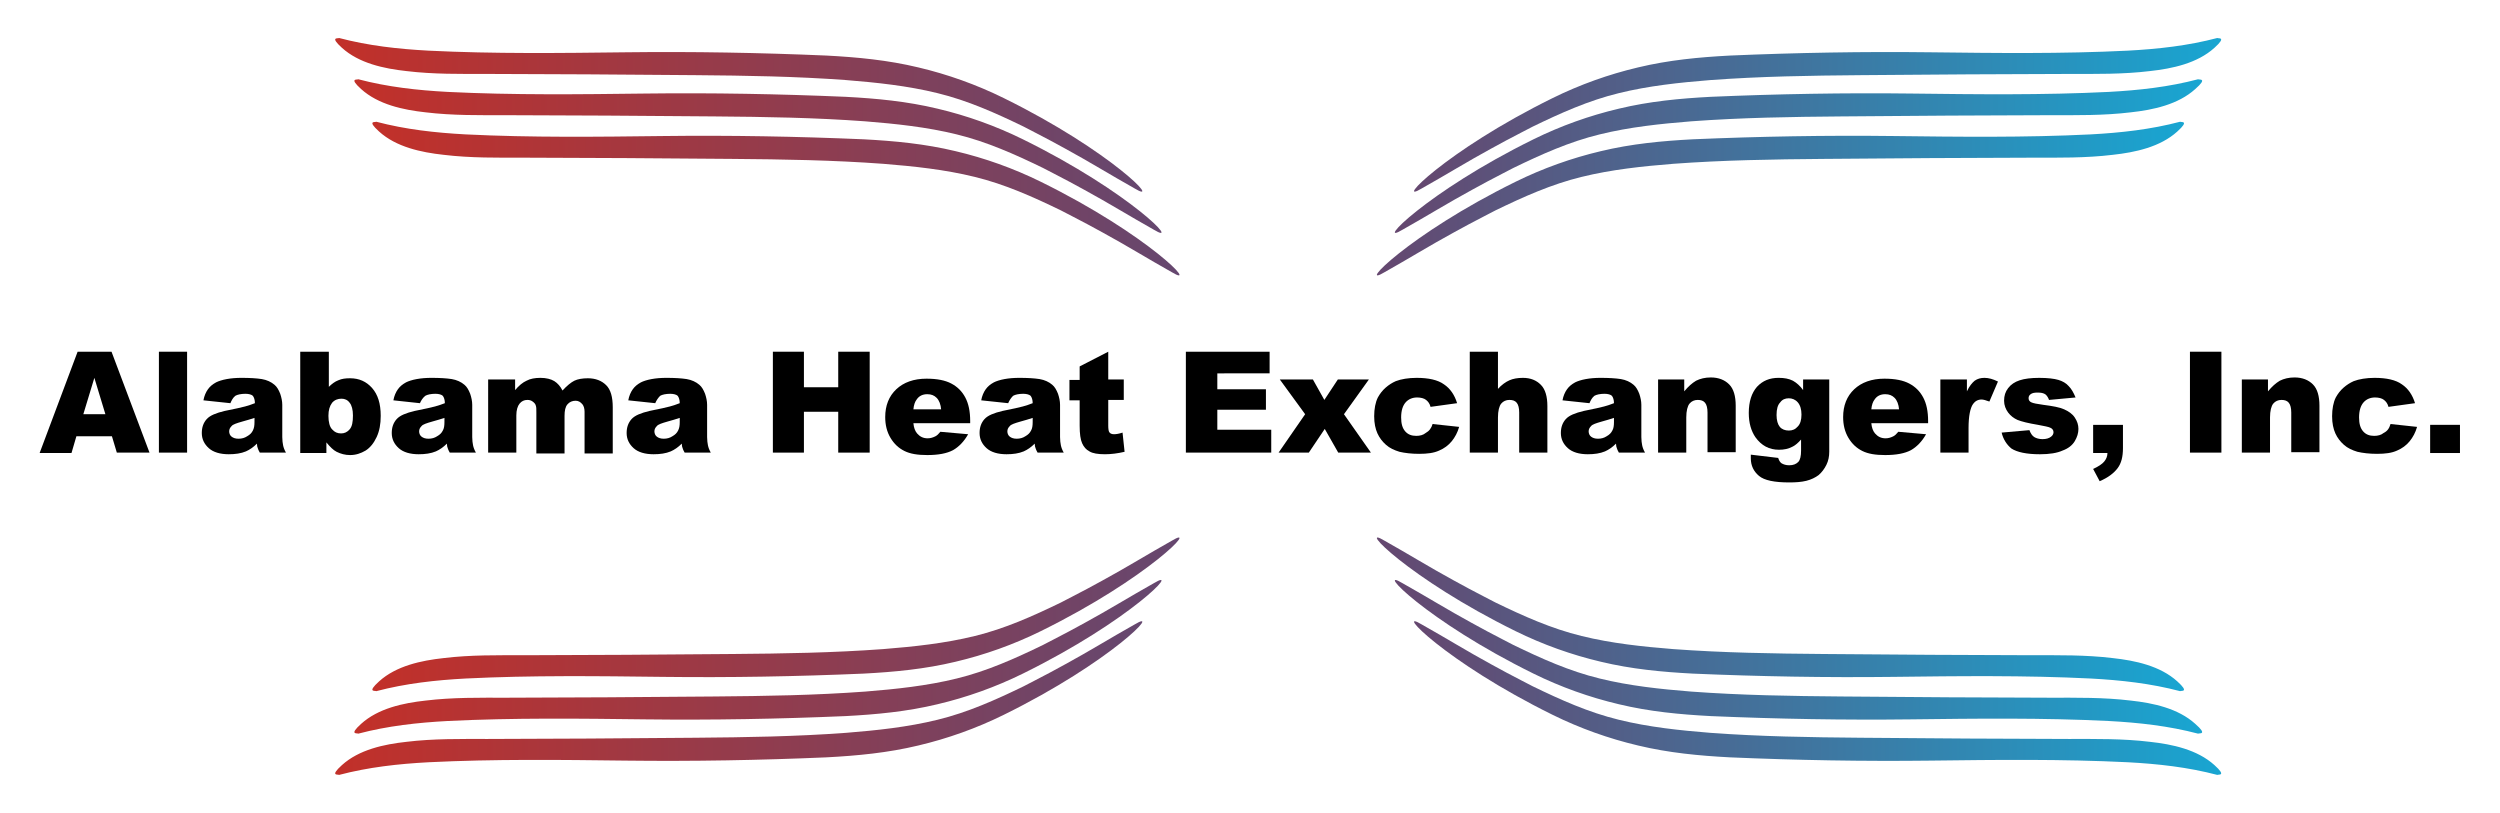 <?xml version="1.0" encoding="utf-8"?>
<!-- Generator: Adobe Illustrator 25.2.1, SVG Export Plug-In . SVG Version: 6.00 Build 0)  -->
<svg version="1.1" xmlns="http://www.w3.org/2000/svg" xmlns:xlink="http://www.w3.org/1999/xlink" x="0px" y="0px"
	 viewBox="0 0 612 199" style="enable-background:new 0 0 612 199;" xml:space="preserve">
<style type="text/css">
	.st0{fill:#3F77A1;}
	.st1{fill:#51618A;}
	.st2{fill:#65476F;}
	.st3{fill:#19A5D1;}
	.st4{fill:#2B90BB;}
	.st5{fill:url(#SVGID_1_);}
	.st6{fill:url(#SVGID_2_);}
	.st7{fill:url(#SVGID_3_);}
	.st8{fill:url(#SVGID_4_);}
	.st9{fill:url(#SVGID_5_);}
	.st10{fill:url(#SVGID_6_);}
	.st11{fill:url(#SVGID_7_);}
	.st12{fill:url(#SVGID_8_);}
	.st13{fill:url(#SVGID_9_);}
	.st14{fill:url(#SVGID_10_);}
	.st15{fill:url(#SVGID_11_);}
	.st16{fill:url(#SVGID_12_);}
	.st17{fill:url(#SVGID_13_);}
	.st18{fill:url(#SVGID_14_);}
	.st19{fill:url(#SVGID_15_);}
	.st20{fill:url(#SVGID_16_);}
	.st21{fill:url(#SVGID_17_);}
	.st22{fill:url(#SVGID_18_);}
	.st23{fill:url(#SVGID_19_);}
	.st24{fill:url(#SVGID_20_);}
	.st25{fill:url(#SVGID_21_);}
	.st26{fill:url(#SVGID_22_);}
	.st27{fill:url(#SVGID_23_);}
	.st28{fill:url(#SVGID_24_);}
	.st29{fill:url(#SVGID_25_);}
	.st30{fill:url(#SVGID_26_);}
	.st31{fill:url(#SVGID_27_);}
	.st32{fill:url(#SVGID_28_);}
	.st33{fill:url(#SVGID_29_);}
	.st34{fill:url(#SVGID_30_);}
	.st35{fill:url(#SVGID_31_);}
	.st36{fill:url(#SVGID_32_);}
	.st37{fill:url(#SVGID_33_);}
	.st38{fill:url(#SVGID_34_);}
	.st39{fill:url(#SVGID_35_);}
	.st40{fill:url(#SVGID_36_);}
	.st41{fill:url(#SVGID_37_);}
	.st42{fill:url(#SVGID_38_);}
	.st43{fill:url(#SVGID_39_);}
	.st44{fill:url(#SVGID_40_);}
	.st45{fill:url(#SVGID_41_);}
	.st46{fill:url(#SVGID_42_);}
	.st47{fill:url(#SVGID_43_);}
	.st48{fill:url(#SVGID_44_);}
	.st49{fill:url(#SVGID_45_);}
	.st50{fill:url(#SVGID_46_);}
	.st51{fill:url(#SVGID_47_);}
	.st52{fill:url(#SVGID_48_);}
	.st53{fill:url(#SVGID_49_);}
	.st54{fill:url(#SVGID_50_);}
	.st55{fill:url(#SVGID_51_);}
	.st56{fill:url(#SVGID_52_);}
	.st57{fill:url(#SVGID_53_);}
	.st58{fill:url(#SVGID_54_);}
	.st59{fill:url(#SVGID_55_);}
	.st60{fill:url(#SVGID_56_);}
	.st61{fill:url(#SVGID_57_);}
	.st62{fill:url(#SVGID_58_);}
	.st63{fill:url(#SVGID_59_);}
	.st64{fill:url(#SVGID_60_);}
	.st65{fill:url(#SVGID_61_);}
	.st66{fill:url(#SVGID_62_);}
	.st67{fill:url(#SVGID_63_);}
	.st68{fill:url(#SVGID_64_);}
	.st69{fill:url(#SVGID_65_);}
	.st70{fill:url(#SVGID_66_);}
	.st71{fill:url(#SVGID_67_);}
	.st72{fill:url(#SVGID_68_);}
	.st73{fill:url(#SVGID_69_);}
	.st74{fill:url(#SVGID_70_);}
	.st75{fill:url(#SVGID_71_);}
	.st76{fill:url(#SVGID_72_);}
	.st77{fill:url(#SVGID_73_);}
	.st78{fill:url(#SVGID_74_);}
	.st79{fill:url(#SVGID_75_);}
	.st80{fill:url(#SVGID_76_);}
	.st81{fill:url(#SVGID_77_);}
	.st82{fill:url(#SVGID_78_);}
	.st83{fill:url(#SVGID_79_);}
	.st84{fill:url(#SVGID_80_);}
	.st85{fill:url(#SVGID_81_);}
	.st86{fill:url(#SVGID_82_);}
	.st87{fill:url(#SVGID_83_);}
	.st88{fill:url(#SVGID_84_);}
	.st89{fill:url(#SVGID_85_);}
	.st90{fill:url(#SVGID_86_);}
	.st91{fill:url(#SVGID_87_);}
	.st92{fill:url(#SVGID_88_);}
	.st93{fill:url(#SVGID_89_);}
	.st94{fill:url(#SVGID_90_);}
	.st95{fill:url(#SVGID_91_);}
	.st96{fill:url(#SVGID_92_);}
	.st97{fill:url(#SVGID_93_);}
	.st98{fill:url(#SVGID_94_);}
	.st99{fill:url(#SVGID_95_);}
	.st100{fill:url(#SVGID_96_);}
	.st101{fill:url(#SVGID_97_);}
	.st102{fill:url(#SVGID_98_);}
	.st103{fill:url(#SVGID_99_);}
	.st104{fill:url(#SVGID_100_);}
	.st105{fill:url(#SVGID_101_);}
	.st106{fill:url(#SVGID_102_);}
	.st107{fill:url(#SVGID_103_);}
	.st108{fill:url(#SVGID_104_);}
	.st109{fill:url(#SVGID_105_);}
	.st110{fill:url(#SVGID_106_);}
	.st111{fill:url(#SVGID_107_);}
	.st112{fill:url(#SVGID_108_);}
	.st113{fill:url(#SVGID_109_);}
	.st114{fill:url(#SVGID_110_);}
	.st115{fill:url(#SVGID_111_);}
	.st116{fill:url(#SVGID_112_);}
	.st117{fill:url(#SVGID_113_);}
	.st118{fill:url(#SVGID_114_);}
	.st119{fill:url(#SVGID_115_);}
	.st120{fill:url(#SVGID_116_);}
	.st121{fill:url(#SVGID_117_);}
	.st122{fill:url(#SVGID_118_);}
	.st123{fill:url(#SVGID_119_);}
	.st124{fill:url(#SVGID_120_);}
	.st125{fill:url(#SVGID_121_);}
	.st126{fill:url(#SVGID_122_);}
	.st127{fill:url(#SVGID_123_);}
	.st128{fill:url(#SVGID_124_);}
	.st129{fill:url(#SVGID_125_);}
	.st130{fill:url(#SVGID_126_);}
	.st131{fill:url(#SVGID_127_);}
	.st132{fill:url(#SVGID_128_);}
	.st133{fill:url(#SVGID_129_);}
	.st134{fill:url(#SVGID_130_);}
	.st135{fill:url(#SVGID_131_);}
	.st136{fill:url(#SVGID_132_);}
	.st137{fill:url(#SVGID_133_);}
	.st138{fill:url(#SVGID_134_);}
	.st139{fill:url(#SVGID_135_);}
	.st140{fill:url(#SVGID_136_);}
	.st141{fill:url(#SVGID_137_);}
	.st142{fill:url(#SVGID_138_);}
	.st143{fill:url(#SVGID_139_);}
	.st144{fill:url(#SVGID_140_);}
	.st145{fill:url(#SVGID_141_);}
	.st146{fill:url(#SVGID_142_);}
	.st147{fill:url(#SVGID_143_);}
	.st148{fill:url(#SVGID_144_);}
	.st149{fill:url(#SVGID_145_);}
	.st150{fill:url(#SVGID_146_);}
	.st151{fill:url(#SVGID_147_);}
	.st152{fill:url(#SVGID_148_);}
	.st153{fill:url(#SVGID_149_);}
	.st154{fill:url(#SVGID_150_);}
	.st155{fill:url(#SVGID_151_);}
	.st156{fill:url(#SVGID_152_);}
	.st157{fill:url(#SVGID_153_);}
	.st158{fill:url(#SVGID_154_);}
	.st159{fill:url(#SVGID_155_);}
	.st160{fill:url(#SVGID_156_);}
	.st161{fill:url(#SVGID_157_);}
	.st162{fill:url(#SVGID_158_);}
	.st163{fill:url(#SVGID_159_);}
	.st164{fill:url(#SVGID_160_);}
	.st165{fill:url(#SVGID_161_);}
	.st166{fill:url(#SVGID_162_);}
	.st167{fill:url(#SVGID_163_);}
	.st168{fill:url(#SVGID_164_);}
	.st169{fill:url(#SVGID_165_);}
	.st170{fill:url(#SVGID_166_);}
	.st171{fill:url(#SVGID_167_);}
	.st172{fill:url(#SVGID_168_);}
	.st173{fill:url(#SVGID_169_);}
	.st174{fill:url(#SVGID_170_);}
	.st175{fill:url(#SVGID_171_);}
	.st176{fill:url(#SVGID_172_);}
	.st177{fill:url(#SVGID_173_);}
	.st178{fill:url(#SVGID_174_);}
	.st179{fill:url(#SVGID_175_);}
	.st180{fill:url(#SVGID_176_);}
	.st181{fill:url(#SVGID_177_);}
	.st182{fill:url(#SVGID_178_);}
	.st183{fill:url(#SVGID_179_);}
	.st184{fill:url(#SVGID_180_);}
	.st185{fill:url(#SVGID_181_);}
	.st186{fill:url(#SVGID_182_);}
	.st187{fill:url(#SVGID_183_);}
	.st188{fill:url(#SVGID_184_);}
	.st189{fill:url(#SVGID_185_);}
	.st190{fill:url(#SVGID_186_);}
	.st191{fill:url(#SVGID_187_);}
	.st192{fill:url(#SVGID_188_);}
	.st193{fill:url(#SVGID_189_);}
	.st194{fill:url(#SVGID_190_);}
	.st195{fill:url(#SVGID_191_);}
	.st196{fill:url(#SVGID_192_);}
	.st197{fill:url(#SVGID_193_);}
	.st198{fill:url(#SVGID_194_);}
	.st199{fill:url(#SVGID_195_);}
	.st200{fill:url(#SVGID_196_);}
	.st201{fill:url(#SVGID_197_);}
	.st202{fill:url(#SVGID_198_);}
	.st203{fill:url(#SVGID_199_);}
	.st204{fill:url(#SVGID_200_);}
	.st205{fill:url(#SVGID_201_);}
	.st206{fill:url(#SVGID_202_);}
	.st207{fill:url(#SVGID_203_);}
	.st208{fill:url(#SVGID_204_);}
	.st209{fill:url(#SVGID_205_);}
	.st210{fill:url(#SVGID_206_);}
	.st211{fill:url(#SVGID_207_);}
	.st212{fill:url(#SVGID_208_);}
	.st213{fill:url(#SVGID_209_);}
	.st214{fill:url(#SVGID_210_);}
	.st215{fill:url(#SVGID_211_);}
	.st216{fill:url(#SVGID_212_);}
	.st217{fill:url(#SVGID_213_);}
	.st218{fill:url(#SVGID_214_);}
	.st219{fill:url(#SVGID_215_);}
	.st220{fill:url(#SVGID_216_);}
	.st221{fill:url(#SVGID_217_);}
	.st222{fill:url(#SVGID_218_);}
	.st223{fill:url(#SVGID_219_);}
	.st224{fill:url(#SVGID_220_);}
	.st225{fill:url(#SVGID_221_);}
	.st226{fill:url(#SVGID_222_);}
	.st227{fill:url(#SVGID_223_);}
	.st228{fill:url(#SVGID_224_);}
	.st229{fill:url(#SVGID_225_);}
	.st230{fill:url(#SVGID_226_);}
	.st231{fill:url(#SVGID_227_);}
	.st232{fill:url(#SVGID_228_);}
</style>
<g id="Layer_1">
</g>
<g id="Layer_2">
	<g>
		<g>
			<g>
				<linearGradient id="SVGID_1_" gradientUnits="userSpaceOnUse" x1="337.19" y1="150.248" x2="534.684" y2="150.248">
					<stop  offset="0" style="stop-color:#65476F"/>
					<stop  offset="0.996" style="stop-color:#19A5D1"/>
				</linearGradient>
				<path class="st5" d="M533,166.8c-4.2-3.8-10.3-5.1-15.8-5.7c-6.6-0.8-13.2-0.7-19.9-0.7c-8.2,0-16.4-0.1-24.6-0.1
					c-8.8-0.1-17.5-0.1-26.3-0.2c-12.3-0.1-24.6-0.3-36.8-1.2c-7.5-0.6-15.1-1.4-22.4-3.2c-7.4-1.8-14.3-4.9-21.1-8.2
					c-0.9-0.5-1.8-0.9-2.7-1.4c-2.5-1.3-5-2.6-7.5-4c-5.7-3.1-11.2-6.5-16.9-9.7c-7.1-4.3,5.6,9.1,32,22.1
					c6.7,3.3,13.7,5.8,20.9,7.5c7.5,1.8,14.9,2.5,22.5,2.9c16.3,0.7,32.7,1,49,0.8c16.1-0.2,32.3-0.4,48.4,0.4
					c7.4,0.4,14.7,1.2,21.9,3.1C533.9,169,536.1,169.6,533,166.8z"/>
				<linearGradient id="SVGID_2_" gradientUnits="userSpaceOnUse" x1="341.608" y1="160.702" x2="539.102" y2="160.702">
					<stop  offset="0" style="stop-color:#65476F"/>
					<stop  offset="0.996" style="stop-color:#19A5D1"/>
				</linearGradient>
				<path class="st6" d="M537.4,177.2c-4.2-3.8-10.3-5.1-15.8-5.7c-6.6-0.8-13.2-0.7-19.9-0.7c-8.2,0-16.4-0.1-24.6-0.1
					c-8.8-0.1-17.5-0.1-26.3-0.2c-12.3-0.1-24.6-0.3-36.8-1.2c-7.5-0.6-15.1-1.4-22.4-3.2c-7.4-1.8-14.3-4.9-21.1-8.2
					c-0.9-0.5-1.8-0.9-2.7-1.4c-2.5-1.3-5-2.6-7.5-4c-5.7-3.1-11.2-6.5-16.9-9.7c-7.1-4.3,5.6,9.1,32,22.1
					c6.7,3.3,13.7,5.8,20.9,7.5c7.5,1.8,14.9,2.5,22.5,2.9c16.3,0.7,32.7,1,49,0.8c16.1-0.2,32.3-0.4,48.4,0.4
					c7.4,0.4,14.7,1.2,21.9,3.1C538.3,179.4,540.6,180,537.4,177.2z"/>
				<linearGradient id="SVGID_3_" gradientUnits="userSpaceOnUse" x1="346.302" y1="170.767" x2="543.796" y2="170.767">
					<stop  offset="0" style="stop-color:#65476F"/>
					<stop  offset="0.996" style="stop-color:#19A5D1"/>
				</linearGradient>
				<path class="st7" d="M542.1,187.3c-4.2-3.8-10.3-5.1-15.8-5.7c-6.6-0.8-13.2-0.7-19.9-0.7c-8.2,0-16.4-0.1-24.6-0.1
					c-8.8-0.1-17.5-0.1-26.3-0.2c-12.3-0.1-24.6-0.3-36.8-1.2c-7.5-0.6-15.1-1.4-22.4-3.2c-7.4-1.8-14.3-4.9-21.1-8.2
					c-0.9-0.5-1.8-0.9-2.7-1.4c-2.5-1.3-5-2.6-7.5-4c-5.7-3.1-11.2-6.5-16.9-9.7c-7.1-4.3,5.6,9.1,32,22.1
					c6.7,3.3,13.7,5.8,20.9,7.5c7.5,1.8,14.9,2.5,22.5,2.9c16.3,0.7,32.7,1,49,0.8c16.1-0.2,32.3-0.4,48.4,0.4
					c7.4,0.4,14.7,1.2,21.9,3.1C543,189.5,545.2,190.1,542.1,187.3z"/>
			</g>
			<g>
				
					<linearGradient id="SVGID_4_" gradientUnits="userSpaceOnUse" x1="2744.436" y1="150.248" x2="2941.929" y2="150.248" gradientTransform="matrix(-1 0 0 1 3033.113 0)">
					<stop  offset="0" style="stop-color:#65476F"/>
					<stop  offset="1" style="stop-color:#C23029"/>
				</linearGradient>
				<path class="st8" d="M92.8,166.8c4.2-3.8,10.3-5.1,15.8-5.7c6.6-0.8,13.2-0.7,19.9-0.7c8.2,0,16.4-0.1,24.6-0.1
					c8.8-0.1,17.5-0.1,26.3-0.2c12.3-0.1,24.6-0.3,36.8-1.2c7.5-0.6,15.1-1.4,22.4-3.2c7.4-1.8,14.3-4.9,21.1-8.2
					c0.9-0.5,1.8-0.9,2.7-1.4c2.5-1.3,5-2.6,7.5-4c5.7-3.1,11.2-6.5,16.9-9.7c7.1-4.3-5.6,9.1-32,22.1c-6.7,3.3-13.7,5.8-20.9,7.5
					c-7.5,1.8-14.9,2.5-22.5,2.9c-16.3,0.7-32.7,1-49,0.8c-16.1-0.2-32.3-0.4-48.4,0.4c-7.4,0.4-14.7,1.2-21.9,3.1
					C91.9,169,89.7,169.6,92.8,166.8z"/>
				
					<linearGradient id="SVGID_5_" gradientUnits="userSpaceOnUse" x1="2748.854" y1="160.702" x2="2946.348" y2="160.702" gradientTransform="matrix(-1 0 0 1 3033.113 0)">
					<stop  offset="0" style="stop-color:#65476F"/>
					<stop  offset="1" style="stop-color:#C23029"/>
				</linearGradient>
				<path class="st9" d="M88.4,177.2c4.2-3.8,10.3-5.1,15.8-5.7c6.6-0.8,13.2-0.7,19.9-0.7c8.2,0,16.4-0.1,24.6-0.1
					c8.8-0.1,17.5-0.1,26.3-0.2c12.3-0.1,24.6-0.3,36.8-1.2c7.5-0.6,15.1-1.4,22.4-3.2c7.4-1.8,14.3-4.9,21.1-8.2
					c0.9-0.5,1.8-0.9,2.7-1.4c2.5-1.3,5-2.6,7.5-4c5.7-3.1,11.2-6.5,16.9-9.7c7.1-4.3-5.6,9.1-32,22.1c-6.7,3.3-13.7,5.8-20.9,7.5
					c-7.5,1.8-14.9,2.5-22.5,2.9c-16.3,0.7-32.7,1-49,0.8c-16.1-0.2-32.3-0.4-48.4,0.4c-7.4,0.4-14.7,1.2-21.9,3.1
					C87.5,179.4,85.3,180,88.4,177.2z"/>
				
					<linearGradient id="SVGID_6_" gradientUnits="userSpaceOnUse" x1="2753.547" y1="170.767" x2="2951.041" y2="170.767" gradientTransform="matrix(-1 0 0 1 3033.113 0)">
					<stop  offset="0" style="stop-color:#65476F"/>
					<stop  offset="1" style="stop-color:#C23029"/>
				</linearGradient>
				<path class="st10" d="M83.7,187.3c4.2-3.8,10.3-5.1,15.8-5.7c6.6-0.8,13.2-0.7,19.9-0.7c8.2,0,16.4-0.1,24.6-0.1
					c8.8-0.1,17.5-0.1,26.3-0.2c12.3-0.1,24.6-0.3,36.8-1.2c7.5-0.6,15.1-1.4,22.4-3.2c7.4-1.8,14.3-4.9,21.1-8.2
					c0.9-0.5,1.8-0.9,2.7-1.4c2.5-1.3,5-2.6,7.5-4c5.7-3.1,11.2-6.5,16.9-9.7c7.1-4.3-5.6,9.1-32,22.1c-6.7,3.3-13.7,5.8-20.9,7.5
					c-7.5,1.8-14.9,2.5-22.5,2.9c-16.3,0.7-32.7,1-49,0.8c-16.1-0.2-32.3-0.4-48.4,0.4c-7.4,0.4-14.7,1.2-21.9,3.1
					C82.8,189.5,80.6,190.1,83.7,187.3z"/>
			</g>
		</g>
		<g>
			<g>
				
					<linearGradient id="SVGID_7_" gradientUnits="userSpaceOnUse" x1="337.19" y1="-2754.444" x2="534.684" y2="-2754.444" gradientTransform="matrix(1 0 0 -1 0 -2705.692)">
					<stop  offset="0" style="stop-color:#65476F"/>
					<stop  offset="0.996" style="stop-color:#19A5D1"/>
				</linearGradient>
				<path class="st11" d="M533,32.2c-4.2,3.8-10.3,5.1-15.8,5.7c-6.6,0.8-13.2,0.7-19.9,0.7c-8.2,0-16.4,0.1-24.6,0.1
					c-8.8,0.1-17.5,0.1-26.3,0.2c-12.3,0.1-24.6,0.3-36.8,1.2c-7.5,0.6-15.1,1.4-22.4,3.2c-7.4,1.8-14.3,4.9-21.1,8.2
					c-0.9,0.5-1.8,0.9-2.7,1.4c-2.5,1.3-5,2.6-7.5,4c-5.7,3.1-11.2,6.5-16.9,9.7c-7.1,4.3,5.6-9.1,32-22.1
					c6.7-3.3,13.7-5.8,20.9-7.5c7.5-1.8,14.9-2.5,22.5-2.9c16.3-0.7,32.7-1,49-0.8c16.1,0.2,32.3,0.4,48.4-0.4
					c7.4-0.4,14.7-1.2,21.9-3.1C533.9,30,536.1,29.4,533,32.2z"/>
				
					<linearGradient id="SVGID_8_" gradientUnits="userSpaceOnUse" x1="341.608" y1="-2743.99" x2="539.102" y2="-2743.99" gradientTransform="matrix(1 0 0 -1 0 -2705.692)">
					<stop  offset="0" style="stop-color:#65476F"/>
					<stop  offset="0.996" style="stop-color:#19A5D1"/>
				</linearGradient>
				<path class="st12" d="M537.4,21.8c-4.2,3.8-10.3,5.1-15.8,5.7c-6.6,0.8-13.2,0.7-19.9,0.7c-8.2,0-16.4,0.1-24.6,0.1
					c-8.8,0.1-17.5,0.1-26.3,0.2c-12.3,0.1-24.6,0.3-36.8,1.2c-7.5,0.6-15.1,1.4-22.4,3.2c-7.4,1.8-14.3,4.9-21.1,8.2
					c-0.9,0.5-1.8,0.9-2.7,1.4c-2.5,1.3-5,2.6-7.5,4c-5.7,3.1-11.2,6.5-16.9,9.7c-7.1,4.3,5.6-9.1,32-22.1
					c6.7-3.3,13.7-5.8,20.9-7.5c7.5-1.8,14.9-2.5,22.5-2.9c16.3-0.7,32.7-1,49-0.8c16.1,0.2,32.3,0.4,48.4-0.4
					c7.4-0.4,14.7-1.2,21.9-3.1C538.3,19.6,540.6,19,537.4,21.8z"/>
				
					<linearGradient id="SVGID_9_" gradientUnits="userSpaceOnUse" x1="346.302" y1="-2733.925" x2="543.796" y2="-2733.925" gradientTransform="matrix(1 0 0 -1 0 -2705.692)">
					<stop  offset="0" style="stop-color:#65476F"/>
					<stop  offset="0.996" style="stop-color:#19A5D1"/>
				</linearGradient>
				<path class="st13" d="M542.1,11.7c-4.2,3.8-10.3,5.1-15.8,5.7c-6.6,0.8-13.2,0.7-19.9,0.7c-8.2,0-16.4,0.1-24.6,0.1
					c-8.8,0.1-17.5,0.1-26.3,0.2c-12.3,0.1-24.6,0.3-36.8,1.2c-7.5,0.6-15.1,1.4-22.4,3.2c-7.4,1.8-14.3,4.9-21.1,8.2
					c-0.9,0.5-1.8,0.9-2.7,1.4c-2.5,1.3-5,2.6-7.5,4c-5.7,3.1-11.2,6.5-16.9,9.7c-7.1,4.3,5.6-9.1,32-22.1
					c6.7-3.3,13.7-5.8,20.9-7.5c7.5-1.8,14.9-2.5,22.5-2.9c16.3-0.7,32.7-1,49-0.8c16.1,0.2,32.3,0.4,48.4-0.4
					c7.4-0.4,14.7-1.2,21.9-3.1C543,9.5,545.2,8.9,542.1,11.7z"/>
			</g>
			<g>
				
					<linearGradient id="SVGID_10_" gradientUnits="userSpaceOnUse" x1="2744.436" y1="-2754.444" x2="2941.929" y2="-2754.444" gradientTransform="matrix(-1 0 0 -1 3033.113 -2705.692)">
					<stop  offset="0" style="stop-color:#65476F"/>
					<stop  offset="1" style="stop-color:#C23029"/>
				</linearGradient>
				<path class="st14" d="M92.8,32.2c4.2,3.8,10.3,5.1,15.8,5.7c6.6,0.8,13.2,0.7,19.9,0.7c8.2,0,16.4,0.1,24.6,0.1
					c8.8,0.1,17.5,0.1,26.3,0.2c12.3,0.1,24.6,0.3,36.8,1.2c7.5,0.6,15.1,1.4,22.4,3.2c7.4,1.8,14.3,4.9,21.1,8.2
					c0.9,0.5,1.8,0.9,2.7,1.4c2.5,1.3,5,2.6,7.5,4c5.7,3.1,11.2,6.5,16.9,9.7c7.1,4.3-5.6-9.1-32-22.1c-6.7-3.3-13.7-5.8-20.9-7.5
					c-7.5-1.8-14.9-2.5-22.5-2.9c-16.3-0.7-32.7-1-49-0.8c-16.1,0.2-32.3,0.4-48.4-0.4c-7.4-0.4-14.7-1.2-21.9-3.1
					C91.9,30,89.7,29.4,92.8,32.2z"/>
				
					<linearGradient id="SVGID_11_" gradientUnits="userSpaceOnUse" x1="2748.854" y1="-2743.99" x2="2946.348" y2="-2743.99" gradientTransform="matrix(-1 0 0 -1 3033.113 -2705.692)">
					<stop  offset="0" style="stop-color:#65476F"/>
					<stop  offset="1" style="stop-color:#C23029"/>
				</linearGradient>
				<path class="st15" d="M88.4,21.8c4.2,3.8,10.3,5.1,15.8,5.7c6.6,0.8,13.2,0.7,19.9,0.7c8.2,0,16.4,0.1,24.6,0.1
					c8.8,0.1,17.5,0.1,26.3,0.2c12.3,0.1,24.6,0.3,36.8,1.2c7.5,0.6,15.1,1.4,22.4,3.2c7.4,1.8,14.3,4.9,21.1,8.2
					c0.9,0.5,1.8,0.9,2.7,1.4c2.5,1.3,5,2.6,7.5,4c5.7,3.1,11.2,6.5,16.9,9.7c7.1,4.3-5.6-9.1-32-22.1c-6.7-3.3-13.7-5.8-20.9-7.5
					c-7.5-1.8-14.9-2.5-22.5-2.9c-16.3-0.7-32.7-1-49-0.8c-16.1,0.2-32.3,0.4-48.4-0.4c-7.4-0.4-14.7-1.2-21.9-3.1
					C87.5,19.6,85.3,19,88.4,21.8z"/>
				
					<linearGradient id="SVGID_12_" gradientUnits="userSpaceOnUse" x1="2753.547" y1="-2733.925" x2="2951.041" y2="-2733.925" gradientTransform="matrix(-1 0 0 -1 3033.113 -2705.692)">
					<stop  offset="0" style="stop-color:#65476F"/>
					<stop  offset="1" style="stop-color:#C23029"/>
				</linearGradient>
				<path class="st16" d="M83.7,11.7c4.2,3.8,10.3,5.1,15.8,5.7c6.6,0.8,13.2,0.7,19.9,0.7c8.2,0,16.4,0.1,24.6,0.1
					c8.8,0.1,17.5,0.1,26.3,0.2c12.3,0.1,24.6,0.3,36.8,1.2c7.5,0.6,15.1,1.4,22.4,3.2c7.4,1.8,14.3,4.9,21.1,8.2
					c0.9,0.5,1.8,0.9,2.7,1.4c2.5,1.3,5,2.6,7.5,4c5.7,3.1,11.2,6.5,16.9,9.7c7.1,4.3-5.6-9.1-32-22.1c-6.7-3.3-13.7-5.8-20.9-7.5
					c-7.5-1.8-14.9-2.5-22.5-2.9c-16.3-0.7-32.7-1-49-0.8c-16.1,0.2-32.3,0.4-48.4-0.4c-7.4-0.4-14.7-1.2-21.9-3.1
					C82.8,9.5,80.6,8.9,83.7,11.7z"/>
			</g>
		</g>
		<g>
			<path d="M27.4,106.8h-8.7l-1.2,4.1H9.7L19,86.1h8.3l9.3,24.7h-8L27.4,106.8z M25.8,101.4l-2.7-8.9l-2.7,8.9H25.8z"/>
			<path d="M38.9,86.1h6.9v24.7h-6.9V86.1z"/>
			<path d="M56.4,98.7L49.8,98c0.2-1.1,0.6-2,1.1-2.7c0.5-0.7,1.1-1.2,2-1.7c0.6-0.3,1.5-0.6,2.6-0.8c1.1-0.2,2.3-0.3,3.6-0.3
				c2.1,0,3.7,0.1,5,0.3c1.2,0.2,2.3,0.7,3.1,1.4c0.6,0.5,1,1.2,1.4,2.2c0.3,0.9,0.5,1.8,0.5,2.7v7.9c0,0.8,0.1,1.5,0.2,2
				c0.1,0.5,0.3,1.1,0.7,1.8h-6.4c-0.3-0.5-0.4-0.8-0.5-1.1c-0.1-0.2-0.2-0.6-0.2-1.1c-0.9,0.9-1.8,1.5-2.7,1.9
				c-1.2,0.5-2.6,0.7-4.2,0.7c-2.1,0-3.8-0.5-4.9-1.5c-1.1-1-1.7-2.2-1.7-3.7c0-1.4,0.4-2.5,1.2-3.4c0.8-0.9,2.3-1.5,4.4-2
				c2.6-0.5,4.2-0.9,5-1.1c0.8-0.2,1.6-0.5,2.4-0.8c0-0.8-0.2-1.4-0.5-1.8c-0.3-0.3-1-0.5-1.8-0.5c-1.1,0-2,0.2-2.5,0.5
				C57,97.4,56.7,98,56.4,98.7z M62.3,102.3c-0.9,0.3-1.9,0.6-3,0.9c-1.4,0.4-2.3,0.7-2.6,1.1c-0.4,0.4-0.6,0.8-0.6,1.3
				c0,0.5,0.2,1,0.6,1.3c0.4,0.3,0.9,0.5,1.7,0.5c0.8,0,1.5-0.2,2.1-0.6c0.7-0.4,1.1-0.8,1.4-1.4s0.4-1.2,0.4-2.1V102.3z"/>
			<path d="M73.6,86.1h6.9v8.6c0.7-0.7,1.5-1.3,2.3-1.6c0.9-0.4,1.8-0.5,2.9-0.5c2.2,0,4,0.8,5.4,2.4c1.4,1.6,2.1,3.8,2.1,6.8
				c0,2-0.3,3.7-1,5.2c-0.7,1.5-1.6,2.6-2.7,3.3c-1.2,0.7-2.4,1.1-3.8,1.1c-1.2,0-2.3-0.3-3.3-0.8c-0.8-0.4-1.6-1.2-2.5-2.3v2.6
				h-6.4V86.1z M80.4,101.8c0,1.5,0.3,2.7,0.9,3.3c0.6,0.7,1.3,1,2.2,1c0.8,0,1.5-0.3,2.1-1c0.6-0.7,0.8-1.8,0.8-3.4
				c0-1.4-0.3-2.5-0.8-3.1c-0.5-0.7-1.2-1-2-1c-0.9,0-1.7,0.3-2.3,1C80.7,99.4,80.4,100.4,80.4,101.8z"/>
			<path d="M102.8,98.7L96.3,98c0.2-1.1,0.6-2,1.1-2.7c0.5-0.7,1.1-1.2,2-1.7c0.6-0.3,1.5-0.6,2.6-0.8c1.1-0.2,2.3-0.3,3.6-0.3
				c2.1,0,3.7,0.1,5,0.3c1.2,0.2,2.3,0.7,3.1,1.4c0.6,0.5,1,1.2,1.4,2.2c0.3,0.9,0.5,1.8,0.5,2.7v7.9c0,0.8,0.1,1.5,0.2,2
				c0.1,0.5,0.3,1.1,0.7,1.8h-6.4c-0.3-0.5-0.4-0.8-0.5-1.1c-0.1-0.2-0.2-0.6-0.2-1.1c-0.9,0.9-1.8,1.5-2.7,1.9
				c-1.2,0.5-2.6,0.7-4.2,0.7c-2.1,0-3.8-0.5-4.9-1.5c-1.1-1-1.7-2.2-1.7-3.7c0-1.4,0.4-2.5,1.2-3.4c0.8-0.9,2.3-1.5,4.4-2
				c2.6-0.5,4.2-0.9,5-1.1c0.8-0.2,1.6-0.5,2.4-0.8c0-0.8-0.2-1.4-0.5-1.8c-0.3-0.3-1-0.5-1.8-0.5c-1.1,0-2,0.2-2.5,0.5
				C103.5,97.4,103.1,98,102.8,98.7z M108.8,102.3c-0.9,0.3-1.9,0.6-3,0.9c-1.4,0.4-2.3,0.7-2.6,1.1c-0.4,0.4-0.6,0.8-0.6,1.3
				c0,0.5,0.2,1,0.6,1.3c0.4,0.3,0.9,0.5,1.7,0.5c0.8,0,1.5-0.2,2.1-0.6c0.7-0.4,1.1-0.8,1.4-1.4c0.3-0.5,0.4-1.2,0.4-2.1V102.3z"/>
			<path d="M119.7,92.9h6.4v2.6c0.9-1.1,1.9-1.9,2.8-2.3c0.9-0.5,2.1-0.7,3.4-0.7c1.4,0,2.6,0.3,3.4,0.8c0.8,0.5,1.5,1.3,2,2.3
				c1.1-1.2,2.1-2,2.9-2.4s2-0.6,3.3-0.6c1.9,0,3.4,0.6,4.5,1.7c1.1,1.1,1.6,2.9,1.6,5.4v11.3h-6.9v-10.2c0-0.8-0.2-1.4-0.5-1.8
				c-0.5-0.6-1-0.9-1.7-0.9c-0.8,0-1.5,0.3-2,0.9c-0.5,0.6-0.7,1.5-0.7,2.8v9.2h-6.9V101c0-0.8,0-1.3-0.1-1.6
				c-0.1-0.5-0.4-0.8-0.8-1.1c-0.4-0.3-0.8-0.4-1.3-0.4c-0.8,0-1.4,0.3-1.9,0.9c-0.5,0.6-0.8,1.6-0.8,2.9v9.1h-6.9V92.9z"/>
			<path d="M160.4,98.7l-6.6-0.7c0.2-1.1,0.6-2,1.1-2.7s1.1-1.2,2-1.7c0.6-0.3,1.5-0.6,2.6-0.8c1.1-0.2,2.3-0.3,3.6-0.3
				c2.1,0,3.7,0.1,5,0.3c1.2,0.2,2.3,0.7,3.1,1.4c0.6,0.5,1,1.2,1.4,2.2c0.3,0.9,0.5,1.8,0.5,2.7v7.9c0,0.8,0.1,1.5,0.2,2
				c0.1,0.5,0.3,1.1,0.7,1.8h-6.4c-0.3-0.5-0.4-0.8-0.5-1.1c-0.1-0.2-0.2-0.6-0.2-1.1c-0.9,0.9-1.8,1.5-2.7,1.9
				c-1.2,0.5-2.6,0.7-4.2,0.7c-2.1,0-3.8-0.5-4.9-1.5c-1.1-1-1.7-2.2-1.7-3.7c0-1.4,0.4-2.5,1.2-3.4c0.8-0.9,2.3-1.5,4.4-2
				c2.6-0.5,4.2-0.9,5-1.1c0.8-0.2,1.6-0.5,2.4-0.8c0-0.8-0.2-1.4-0.5-1.8c-0.3-0.3-1-0.5-1.8-0.5c-1.1,0-2,0.2-2.5,0.5
				C161.1,97.4,160.7,98,160.4,98.7z M166.4,102.3c-0.9,0.3-1.9,0.6-3,0.9c-1.4,0.4-2.3,0.7-2.6,1.1c-0.4,0.4-0.6,0.8-0.6,1.3
				c0,0.5,0.2,1,0.6,1.3c0.4,0.3,0.9,0.5,1.7,0.5c0.8,0,1.5-0.2,2.1-0.6c0.7-0.4,1.1-0.8,1.4-1.4s0.4-1.2,0.4-2.1V102.3z"/>
			<path d="M189.2,86.1h7.6v8.7h8.4v-8.7h7.7v24.7h-7.7v-10h-8.4v10h-7.6V86.1z"/>
			<path d="M237.4,103.6h-13.8c0.1,1.1,0.4,1.9,0.9,2.5c0.7,0.8,1.5,1.2,2.6,1.2c0.7,0,1.3-0.2,1.9-0.5c0.4-0.2,0.8-0.6,1.2-1.1
				l6.8,0.6c-1,1.8-2.3,3.1-3.7,3.9c-1.5,0.8-3.6,1.2-6.3,1.2c-2.4,0-4.2-0.3-5.6-1c-1.4-0.7-2.5-1.7-3.4-3.2
				c-0.9-1.5-1.3-3.2-1.3-5.1c0-2.8,0.9-5.1,2.7-6.8c1.8-1.7,4.3-2.6,7.4-2.6c2.6,0,4.6,0.4,6.1,1.2c1.5,0.8,2.6,1.9,3.4,3.4
				c0.8,1.5,1.2,3.4,1.2,5.8V103.6z M230.4,100.3c-0.1-1.3-0.5-2.3-1.1-2.9c-0.6-0.6-1.3-0.9-2.3-0.9c-1.1,0-2,0.4-2.6,1.3
				c-0.4,0.5-0.7,1.3-0.8,2.4H230.4z"/>
			<path d="M246.8,98.7l-6.6-0.7c0.2-1.1,0.6-2,1.1-2.7c0.5-0.7,1.1-1.2,2-1.7c0.6-0.3,1.5-0.6,2.6-0.8c1.1-0.2,2.3-0.3,3.6-0.3
				c2.1,0,3.7,0.1,5,0.3c1.2,0.2,2.3,0.7,3.1,1.4c0.6,0.5,1,1.2,1.4,2.2c0.3,0.9,0.5,1.8,0.5,2.7v7.9c0,0.8,0.1,1.5,0.2,2
				c0.1,0.5,0.3,1.1,0.7,1.8h-6.4c-0.3-0.5-0.4-0.8-0.5-1.1c-0.1-0.2-0.2-0.6-0.2-1.1c-0.9,0.9-1.8,1.5-2.7,1.9
				c-1.2,0.5-2.6,0.7-4.2,0.7c-2.1,0-3.8-0.5-4.9-1.5c-1.1-1-1.7-2.2-1.7-3.7c0-1.4,0.4-2.5,1.2-3.4c0.8-0.9,2.3-1.5,4.4-2
				c2.6-0.5,4.2-0.9,5-1.1c0.8-0.2,1.6-0.5,2.4-0.8c0-0.8-0.2-1.4-0.5-1.8c-0.3-0.3-1-0.5-1.8-0.5c-1.1,0-2,0.2-2.5,0.5
				C247.5,97.4,247.1,98,246.8,98.7z M252.8,102.3c-0.9,0.3-1.9,0.6-3,0.9c-1.4,0.4-2.3,0.7-2.6,1.1c-0.4,0.4-0.6,0.8-0.6,1.3
				c0,0.5,0.2,1,0.6,1.3c0.4,0.3,0.9,0.5,1.7,0.5c0.8,0,1.5-0.2,2.1-0.6c0.7-0.4,1.1-0.8,1.4-1.4c0.3-0.5,0.4-1.2,0.4-2.1V102.3z"/>
			<path d="M271.3,86.1v6.8h3.8v5h-3.8v6.3c0,0.8,0.1,1.3,0.2,1.5c0.2,0.4,0.6,0.6,1.2,0.6c0.5,0,1.2-0.1,2.1-0.4l0.5,4.7
				c-1.7,0.4-3.3,0.6-4.8,0.6c-1.7,0-3-0.2-3.8-0.7c-0.8-0.4-1.4-1.1-1.8-2c-0.4-0.9-0.6-2.3-0.6-4.3V98h-2.5v-5h2.5v-3.3
				L271.3,86.1z"/>
			<path d="M290.3,86.1h20.5v5.3H298v3.9h11.9v5H298v4.9h13.2v5.6h-20.9V86.1z"/>
			<path d="M313.3,92.9h8.1l2.8,5l3.3-5h7.6l-6.1,8.5l6.6,9.4h-8l-3.3-5.8l-3.9,5.8H313l6.5-9.4L313.3,92.9z"/>
			<path d="M350.7,103.8l6.5,0.7c-0.4,1.4-1,2.5-1.8,3.5c-0.8,1-1.9,1.8-3.1,2.3c-1.3,0.6-2.9,0.8-4.9,0.8c-1.9,0-3.5-0.2-4.8-0.5
				c-1.3-0.4-2.4-0.9-3.3-1.7c-0.9-0.8-1.6-1.7-2.1-2.8c-0.5-1.1-0.8-2.5-0.8-4.2c0-1.8,0.3-3.4,0.9-4.6c0.5-0.9,1.1-1.7,1.9-2.4
				c0.8-0.7,1.6-1.2,2.5-1.6c1.3-0.5,3.1-0.8,5.1-0.8c2.9,0,5.2,0.5,6.7,1.6c1.5,1,2.6,2.6,3.2,4.6l-6.5,0.9
				c-0.2-0.8-0.6-1.3-1.1-1.7c-0.5-0.4-1.3-0.6-2.2-0.6c-1.1,0-2.1,0.4-2.8,1.2c-0.7,0.8-1.1,2-1.1,3.7c0,1.5,0.3,2.6,1,3.4
				s1.6,1.1,2.7,1.1c0.9,0,1.7-0.2,2.3-0.7C349.9,105.5,350.4,104.8,350.7,103.8z"/>
			<path d="M359.8,86.1h6.9v9.1c0.9-1,1.9-1.7,2.8-2.1c0.9-0.4,2-0.6,3.3-0.6c1.9,0,3.3,0.6,4.4,1.7c1.1,1.1,1.6,2.9,1.6,5.2v11.4
				h-6.9V101c0-1.1-0.2-1.9-0.6-2.4c-0.4-0.5-1-0.7-1.8-0.7c-0.8,0-1.5,0.3-2,0.9c-0.5,0.6-0.8,1.8-0.8,3.4v8.6h-6.9V86.1z"/>
			<path d="M389.1,98.7l-6.6-0.7c0.2-1.1,0.6-2,1.1-2.7s1.1-1.2,2-1.7c0.6-0.3,1.5-0.6,2.6-0.8c1.1-0.2,2.3-0.3,3.6-0.3
				c2.1,0,3.7,0.1,5,0.3c1.2,0.2,2.3,0.7,3.1,1.4c0.6,0.5,1,1.2,1.4,2.2c0.3,0.9,0.5,1.8,0.5,2.7v7.9c0,0.8,0.1,1.5,0.2,2
				c0.1,0.5,0.3,1.1,0.7,1.8h-6.4c-0.3-0.5-0.4-0.8-0.5-1.1c-0.1-0.2-0.2-0.6-0.2-1.1c-0.9,0.9-1.8,1.5-2.7,1.9
				c-1.2,0.5-2.6,0.7-4.2,0.7c-2.1,0-3.8-0.5-4.9-1.5c-1.1-1-1.7-2.2-1.7-3.7c0-1.4,0.4-2.5,1.2-3.4c0.8-0.9,2.3-1.5,4.4-2
				c2.6-0.5,4.2-0.9,5-1.1c0.8-0.2,1.6-0.5,2.4-0.8c0-0.8-0.2-1.4-0.5-1.8c-0.3-0.3-1-0.5-1.8-0.5c-1.1,0-2,0.2-2.5,0.5
				C389.7,97.4,389.4,98,389.1,98.7z M395.1,102.3c-0.9,0.3-1.9,0.6-3,0.9c-1.4,0.4-2.3,0.7-2.6,1.1c-0.4,0.4-0.6,0.8-0.6,1.3
				c0,0.5,0.2,1,0.6,1.3c0.4,0.3,0.9,0.5,1.7,0.5c0.8,0,1.5-0.2,2.1-0.6c0.7-0.4,1.1-0.8,1.4-1.4c0.3-0.5,0.4-1.2,0.4-2.1V102.3z"/>
			<path d="M405.9,92.9h6.4v2.9c1-1.2,1.9-2,2.9-2.6c1-0.5,2.2-0.8,3.6-0.8c1.9,0,3.4,0.6,4.5,1.7c1.1,1.1,1.6,2.9,1.6,5.2v11.4
				h-6.9V101c0-1.1-0.2-1.9-0.6-2.4c-0.4-0.5-1-0.7-1.8-0.7c-0.8,0-1.5,0.3-2,0.9c-0.5,0.6-0.8,1.8-0.8,3.4v8.6h-6.9V92.9z"/>
			<path d="M441.4,92.9h6.4v16.9l0,0.8c0,1.1-0.2,2.2-0.7,3.2c-0.5,1-1.1,1.8-1.9,2.5c-0.8,0.6-1.8,1.1-3,1.4
				c-1.2,0.3-2.6,0.4-4.2,0.4c-3.6,0-6.1-0.5-7.4-1.6c-1.3-1.1-2-2.5-2-4.3c0-0.2,0-0.5,0-0.9l6.7,0.8c0.2,0.6,0.4,1,0.8,1.3
				c0.5,0.3,1.1,0.5,1.9,0.5c1,0,1.7-0.3,2.2-0.8c0.5-0.5,0.7-1.5,0.7-2.8v-2.7c-0.7,0.8-1.4,1.4-2,1.7c-1.1,0.6-2.2,0.8-3.4,0.8
				c-2.4,0-4.3-1-5.8-3.1c-1-1.5-1.6-3.4-1.6-5.9c0-2.8,0.7-4.9,2-6.4c1.4-1.5,3.1-2.2,5.3-2.2c1.4,0,2.5,0.2,3.5,0.7
				c0.9,0.5,1.8,1.3,2.5,2.3V92.9z M434.9,101.6c0,1.3,0.3,2.3,0.8,2.9s1.3,0.9,2.2,0.9c0.9,0,1.6-0.3,2.2-1
				c0.6-0.6,0.9-1.6,0.9-2.9s-0.3-2.3-0.9-3c-0.6-0.7-1.4-1-2.2-1c-0.9,0-1.6,0.3-2.1,1C435.2,99.1,434.9,100.1,434.9,101.6z"/>
			<path d="M471.9,103.6h-13.8c0.1,1.1,0.4,1.9,0.9,2.5c0.7,0.8,1.5,1.2,2.6,1.2c0.7,0,1.3-0.2,1.9-0.5c0.4-0.2,0.8-0.6,1.2-1.1
				l6.8,0.6c-1,1.8-2.3,3.1-3.7,3.9c-1.5,0.8-3.6,1.2-6.3,1.2c-2.4,0-4.2-0.3-5.6-1c-1.4-0.7-2.5-1.7-3.4-3.2
				c-0.9-1.5-1.3-3.2-1.3-5.1c0-2.8,0.9-5.1,2.7-6.8c1.8-1.7,4.3-2.6,7.4-2.6c2.6,0,4.6,0.4,6.1,1.2c1.5,0.8,2.6,1.9,3.4,3.4
				c0.8,1.5,1.2,3.4,1.2,5.8V103.6z M464.9,100.3c-0.1-1.3-0.5-2.3-1.1-2.9c-0.6-0.6-1.3-0.9-2.3-0.9c-1.1,0-2,0.4-2.6,1.3
				c-0.4,0.5-0.7,1.3-0.8,2.4H464.9z"/>
			<path d="M475.1,92.9h6.4v2.9c0.6-1.3,1.3-2.1,1.9-2.6c0.7-0.5,1.5-0.7,2.4-0.7c1,0,2.1,0.3,3.3,0.9l-2.1,4.9
				c-0.8-0.3-1.5-0.5-1.9-0.5c-0.9,0-1.6,0.4-2.1,1.1c-0.7,1-1.1,3-1.1,5.9v6h-6.9V92.9z"/>
			<path d="M490,105.9l6.8-0.6c0.3,0.8,0.7,1.4,1.2,1.7c0.5,0.3,1.2,0.5,2,0.5c0.9,0,1.6-0.2,2.1-0.6c0.4-0.3,0.6-0.7,0.6-1.1
				c0-0.5-0.3-0.9-0.8-1.1c-0.4-0.2-1.4-0.4-3-0.7c-2.4-0.4-4-0.8-5-1.2c-0.9-0.4-1.7-1-2.3-1.8c-0.6-0.8-1-1.8-1-2.9
				c0-1.2,0.3-2.2,1-3.1c0.7-0.9,1.6-1.5,2.8-1.9c1.2-0.4,2.8-0.6,4.8-0.6c2.1,0,3.7,0.2,4.7,0.5c1,0.3,1.9,0.8,2.5,1.5
				c0.7,0.7,1.2,1.6,1.7,2.8l-6.5,0.6c-0.2-0.6-0.5-1-0.8-1.3c-0.5-0.4-1.2-0.5-2-0.5c-0.8,0-1.3,0.1-1.7,0.4
				c-0.4,0.3-0.5,0.6-0.5,1c0,0.4,0.2,0.8,0.7,1c0.4,0.2,1.4,0.4,2.9,0.6c2.3,0.3,4,0.6,5.1,1.1c1.1,0.5,2,1.1,2.6,2
				c0.6,0.9,0.9,1.8,0.9,2.8c0,1-0.3,2-0.9,3c-0.6,1-1.6,1.8-3,2.3c-1.3,0.6-3.2,0.9-5.5,0.9c-3.3,0-5.6-0.5-7-1.4
				C491.3,108.9,490.4,107.6,490,105.9z"/>
			<path d="M512.4,104h7.3v5.7c0,2.1-0.4,3.7-1.3,4.9c-0.9,1.2-2.3,2.3-4.4,3.2l-1.6-3c1.3-0.6,2.2-1.2,2.7-1.8
				c0.5-0.6,0.8-1.3,0.8-2.1h-3.5V104z"/>
			<path d="M536.1,86.1h7.7v24.7h-7.7V86.1z"/>
			<path d="M548.8,92.9h6.4v2.9c1-1.2,1.9-2,2.9-2.6c1-0.5,2.2-0.8,3.6-0.8c1.9,0,3.4,0.6,4.5,1.7c1.1,1.1,1.6,2.9,1.6,5.2v11.4
				h-6.9V101c0-1.1-0.2-1.9-0.6-2.4c-0.4-0.5-1-0.7-1.8-0.7c-0.8,0-1.5,0.3-2,0.9c-0.5,0.6-0.8,1.8-0.8,3.4v8.6h-6.9V92.9z"/>
			<path d="M585.2,103.8l6.5,0.7c-0.4,1.4-1,2.5-1.8,3.5c-0.8,1-1.9,1.8-3.1,2.3c-1.3,0.6-2.9,0.8-4.9,0.8c-1.9,0-3.5-0.2-4.8-0.5
				c-1.3-0.4-2.4-0.9-3.3-1.7c-0.9-0.8-1.6-1.7-2.1-2.8c-0.5-1.1-0.8-2.5-0.8-4.2c0-1.8,0.3-3.4,0.9-4.6c0.5-0.9,1.1-1.7,1.9-2.4
				c0.8-0.7,1.6-1.2,2.5-1.6c1.3-0.5,3.1-0.8,5.1-0.8c2.9,0,5.2,0.5,6.7,1.6c1.5,1,2.6,2.6,3.2,4.6l-6.5,0.9
				c-0.2-0.8-0.6-1.3-1.1-1.7c-0.5-0.4-1.3-0.6-2.2-0.6c-1.1,0-2.1,0.4-2.8,1.2c-0.7,0.8-1.1,2-1.1,3.7c0,1.5,0.3,2.6,1,3.4
				c0.7,0.8,1.6,1.1,2.7,1.1c0.9,0,1.7-0.2,2.3-0.7C584.5,105.5,584.9,104.8,585.2,103.8z"/>
			<path d="M594.9,104h7.3v6.9h-7.3V104z"/>
		</g>
	</g>
</g>
<g id="Layer_3">
</g>
</svg>

